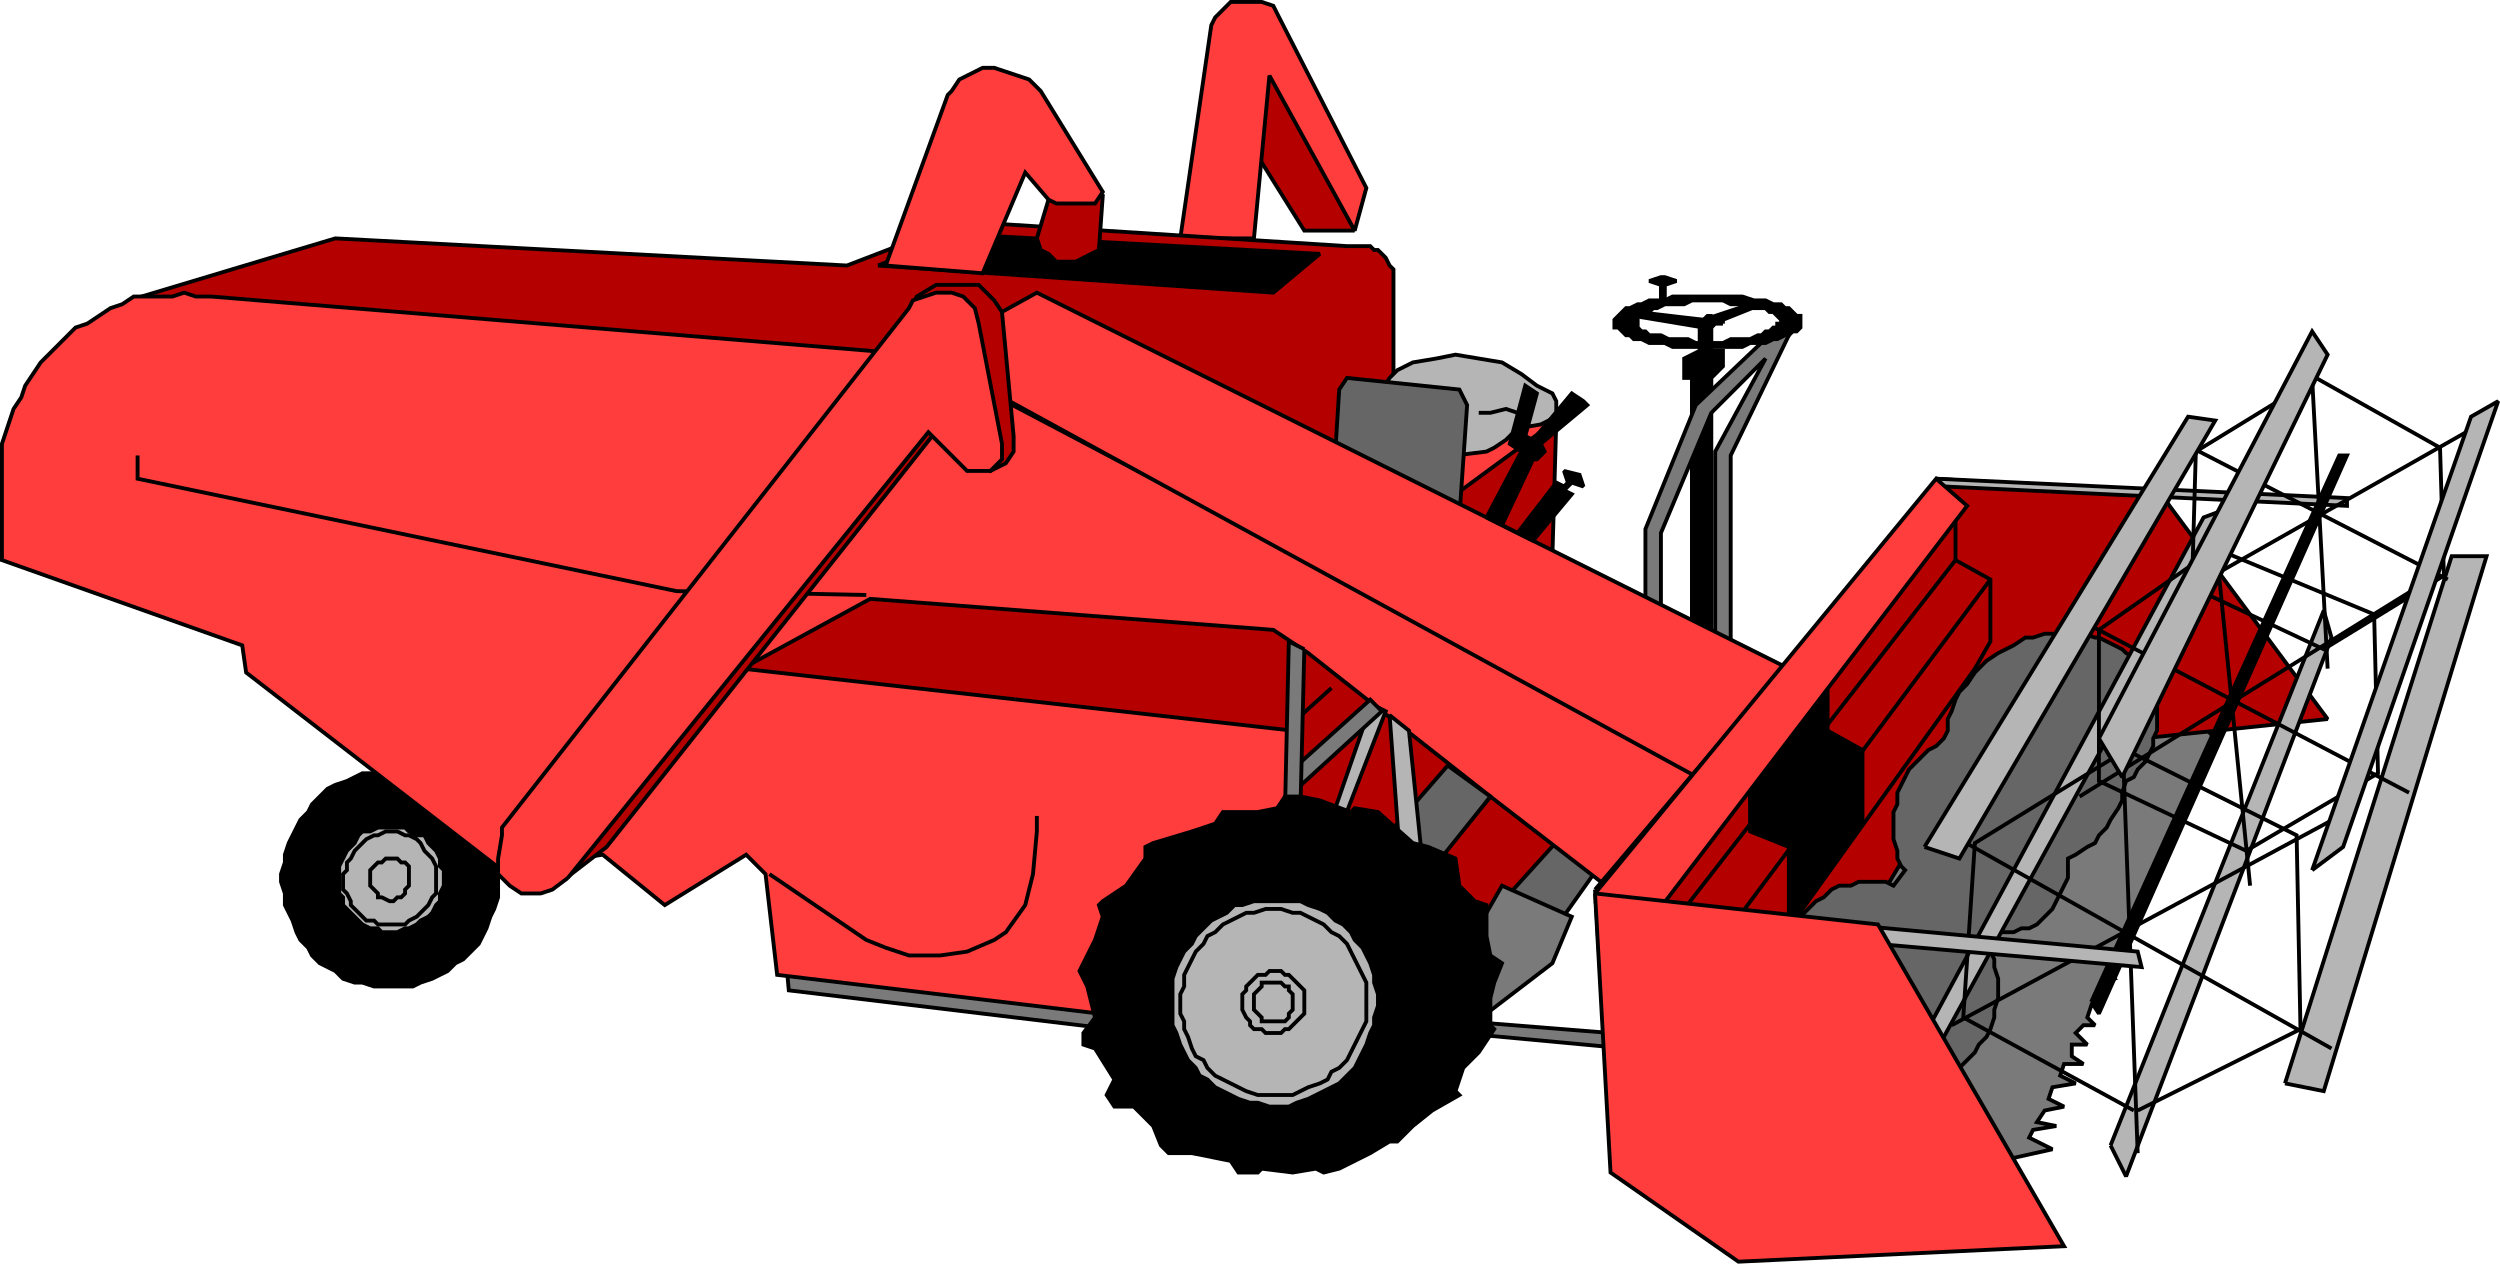 <svg xmlns="http://www.w3.org/2000/svg" width="644.972" height="326.008" version="1.2"><g fill="none" fill-rule="evenodd" stroke="#000" stroke-miterlimit="2" font-family="'Sans Serif'" font-size="12.5" font-weight="400"><path fill="#7a7a7a" d="m520.5 298.5 9-2-6-3 1-2 6-1-5-1 2-3 5-1-4-2 1-3 6-1-4-2 1-3h5l-3-2v-3h4l-3-3 2-2h3l-2-2 1-3h3l-2-3 2-3 3-1-1-1 2-3h4l-3-3 1-2 1-1v-1l23-50-3-3-63-8-42 78 35 45 21-5" vector-effect="non-scaling-stroke"/><path fill="#b5b5b5" d="m589.5 279.5 43-136h9l-42 138-10-2" vector-effect="non-scaling-stroke"/><path fill="#000" d="M436.5 162.5v-65h-2v-5l4-2v-7h3v7h3v4l-3 3v67l-5-2" vector-effect="non-scaling-stroke"/><path fill="#7a7a7a" d="M424.5 156.5v-20l13-32 20-19 3-1 1 2-15 31v48l-4-1v-48l13-24-14 14-13 31v20l-4-1" vector-effect="non-scaling-stroke"/><path fill="#ff3d3d" d="M401.5 108.5h-38v25l13-3 13-10 12-12" vector-effect="non-scaling-stroke"/><path fill="#b50000" d="m371.5 130.5 30-22-1 35-29-13m-22-71h-13l-15-24 3-23 8 3 9 29 8 15" vector-effect="non-scaling-stroke"/><path fill="#ff3d3d" d="m304.5 61.5 8-55 1-2 2-2 2-2h8l3 1 1 2 23 45-3 11-22-40-4 42h-19" vector-effect="non-scaling-stroke"/><path fill="#b50000" d="m46.5 93.5 313 35v-59l-1-1-1-2-1-1-1-1h-1l-1-1h-6l-94-6-22 6-13 5-132-7-50 15 10 17" vector-effect="non-scaling-stroke"/><path fill="#b5b5b5" d="m356.5 100.5 2-3 2-2 4-2 6-1 5-1 6 1 6 1 5 3 4 3 4 2 1 2v4l-4 2-6 1-1 1-2 2-3 2-2 1-8 1-10-1-7-5-2-11" vector-effect="non-scaling-stroke"/><path fill="#666" d="m344.5 116.5 1-16 2-3 29 3 2 4-2 29-32-17" vector-effect="non-scaling-stroke"/><path fill="#000" d="M128.5 226.5v-5l-1-2-1-3-1-2-1-2-1-2-2-2-2-2-2-2-2-1-2-2-2-1h-3l-2-1-3-1h-5l-2 1h-3l-2 1-2 1-3 1-2 1-2 2-2 2-1 2-2 2-1 2-1 2-1 2-1 3v2l-1 3v2l1 3v3l1 2 1 2 1 3 1 2 2 2 1 2 2 2 2 1 2 1 2 2 3 1h2l3 1h10l2-1 3-1 2-1 2-1 2-2 2-1 2-2 2-2 1-2 1-2 1-3 1-2 1-3v-5" vector-effect="non-scaling-stroke"/><path fill="#b50000" d="m363.5 218.5 20-24 21 20-20 31-13-3-8-24" vector-effect="non-scaling-stroke"/><path fill="#7a7a7a" d="m415.5 266.5-50-4-163-18 1 11 150 18 7-7h16l43 4-4-4" vector-effect="non-scaling-stroke"/><path fill="#666" d="m389.5 230.5 19-21-21-11-7-6 31 13 6 11-17 24-11-10" vector-effect="non-scaling-stroke"/><path fill="#b50000" d="m499.5 123.5 58 4 43 58-67 7-29-2-5-67" vector-effect="non-scaling-stroke"/><path fill="#b5b5b5" d="m499.5 123.5 106 5v2l-104-5-2-2" vector-effect="non-scaling-stroke"/><path fill="#ff3d3d" d="M54.5 76.5h-4l-3-1-3 1h-10l-3 2-3 1-3 2-3 2-3 1-2 2-3 3-2 2-2 2-2 3-2 3-1 3-2 3-1 3-1 3-1 3v30l62 22 1 7 66 51 26-4 16 13 21-13 5 5 3 26 133 16 51-62 35 27 24-32-207-109-182-15" vector-effect="non-scaling-stroke"/><path fill="#ff3d3d" d="m441.5 202.5-203-111 29-16 198 99-24 28" vector-effect="non-scaling-stroke"/><path fill="#000" d="m226.5 68.5 102 7 12-10-92-5-12 4-10 4" vector-effect="non-scaling-stroke"/><path fill="#b50000" d="M333.5 267.5v-79l-142-16 33-18 91 7 13 1 9 6 47 37-51 62" vector-effect="non-scaling-stroke"/><path d="m198.5 225.5 25 17 5 2 6 2h8l7-1 7-3 3-2 5-7 2-8 1-11v-4m-232-93v6l139 29 49 1" vector-effect="non-scaling-stroke"/><path fill="#b50000" d="m143.5 228.5 13-10 84-106 7 1 8 8 4-2 2-3v-4l-3-32-2-3-2-2-2-2h-11l-5 3-2 5-102 136 11 11" vector-effect="non-scaling-stroke"/><path fill="#ff3d3d" d="m146.5 226.5 93-115 6 6 3 3 1 1h6l1-1 2-2v-4l-6-31-1-4-2-2-1-1-3-1h-4l-3 1-3 1-1 2-105 134v2l-1 6v4l3 3 3 2h5l3-1 4-3" vector-effect="non-scaling-stroke"/><path fill="#b50000" d="m270.5 51.5-3 10 1 3 2 1 2 2h5l4-2 2-1 1-14-8-3-6 4" vector-effect="non-scaling-stroke"/><path fill="#ff3d3d" d="m228.5 68.5 16-44 1-1 2-3 2-1 2-1 2-1h3l6 2 3 1 3 3 16 26-2 3h-10l-2-1-6-7-11 26-25-2" vector-effect="non-scaling-stroke"/><path d="m333.5 186.5 10-9" vector-effect="non-scaling-stroke"/><path fill="#b50000" d="m411.5 229.5 2 33 22 47 5-3 69-116v-18l4-7v-16l-9-5v-12l-4-8-89 105" vector-effect="non-scaling-stroke"/><path d="m504.5 144.5-91 117m100-112-88 118m84-95-81 113" vector-effect="non-scaling-stroke"/><path fill="#000" d="M471.5 177.5v11l9 5v19l-19 26v-20l-10-4v-16l20-21" vector-effect="non-scaling-stroke"/><path fill="#ff3d3d" d="m411.5 230.5 9 14 87-114-8-7-88 107" vector-effect="non-scaling-stroke"/><path fill="#666" d="m384.5 205.5-16 20-15-5 20-23 11 8" vector-effect="non-scaling-stroke"/><path fill="#7a7a7a" d="m379.5 242.5 8-14 18 8-5 12-17 13-12-10 8-9" vector-effect="non-scaling-stroke"/><path fill="#b5b5b5" d="m361.5 225.5-3-41 5 4 4 39-6-2m-16-11 12-31-2-1h-2l-9 26 1 6" vector-effect="non-scaling-stroke"/><path fill="#7a7a7a" d="m333.5 204.5 23-21-3-3-20 18v6" vector-effect="non-scaling-stroke"/><path fill="#7a7a7a" d="m336.5 167.5-1 41-4 1 1-44 4 2" vector-effect="non-scaling-stroke"/><path fill="#000" d="m287.5 278.5-5-8-3-1v-3l3-4-2-8-2-4 1-2 3-6 2-6-1-3 1-1 6-4 5-7v-3l2-1 10-3 6-2 2-3h9l5-1 2-3h4l5 1 8 3 1-1 6 1 9 8 4 1 7 3 1 7 4 4 3 1v8l1 5 3 2-2 5-1 4v7l1 1-4 6-4 4-2 6 1 1-7 4-5 4-4 4h-2l-5 3-8 4-4 1-2-1-6 1-8-1-1 1h-5l-2-3-10-2h-6l-2-2-2-5-5-5h-5l-2-3 2-4" vector-effect="non-scaling-stroke"/><path fill="#b5b5b5" d="M355.5 258.5v-2l-1-3v-2l-1-3-1-2-1-2-2-2-1-2-2-2-2-1-2-2-2-1-3-1-2-1h-12l-3 1h-2l-2 2-2 1-2 1-2 2-2 2-1 2-2 2-1 2-1 2-1 3v12l1 2 1 3 1 2 1 2 2 2 1 2 2 1 2 2 2 1 2 1 2 1 3 1h2l3 1h5l2-1 3-1 2-1 2-1 2-1 2-1 2-2 2-2 1-2 1-2 1-2 1-3 1-2v-2l1-3v-1" vector-effect="non-scaling-stroke"/><path d="M352.5 258.5v-5l-1-2-1-2-1-2-1-2-1-2-2-2-2-1-2-2-2-1-2-1-2-1h-2l-3-1h-4l-3 1h-2l-2 1-2 1-2 1-2 2-2 1-1 2-2 2-1 2-1 2-1 2v3l-1 2v5l1 2v2l1 2 1 3 1 2 2 1 1 2 2 2 2 1 2 1 2 1 2 1 3 1h9l2-1 2-1 3-1 2-1 1-2 2-1 2-2 1-2 1-2 1-2 1-2 1-2v-5" vector-effect="non-scaling-stroke"/><path d="M336.5 258.5v-3l-1-1-1-1-1-1-1-1h-1l-1-1h-3l-1 1h-2l-1 1-1 1-1 1v1l-1 1v4l1 2 1 1v1l1 1h2l1 1h4l1-1h1l1-1 1-1 1-1 1-1v-3" vector-effect="non-scaling-stroke"/><path d="M333.5 258.5v-2l-1-1v-1h-1l-1-1h-5v1l-1 1-1 1v4l1 1 1 1v1h6l1-1v-1l1-1v-2" vector-effect="non-scaling-stroke"/><path fill="#b5b5b5" d="M114.5 226.5v-2l-1-1v-2l-1-2-1-1-1-1-1-2h-2l-2-1-1-1h-7l-2 1h-2l-1 1-1 2-1 1-1 1-1 2-1 2v7l1 1v2l1 1 2 2 1 1 1 1 2 1h2l1 1h4l2-1h1l2-1 1-1 2-1 1-1 1-2 1-1v-2l1-2v-2" vector-effect="non-scaling-stroke"/><path d="M112.5 226.5v-3l-1-2-1-1-1-1-1-2-1-1-2-1h-1l-2-1h-3l-2 1h-1l-2 1-1 1-1 1-1 1-1 2-1 1v2l-1 1v4l1 1 1 2v1l1 1 2 2 1 1h2l1 1h7l1-1 2-1 1-1 1-1 1-1 1-2 1-1v-4" vector-effect="non-scaling-stroke"/><path d="M105.5 226.5v-3l-1-1h-1l-1-1h-3l-1 1h-1l-1 1-1 1v4l1 1 1 1v1h1l2 1h1l1-1h1l1-1v-1l1-1v-2m276-120h3l4-1 3 1h1l2 1" vector-effect="non-scaling-stroke"/><path fill="#000" d="m383.5 133.5 9-17-3-2 4-15 3 2-3 11 2 1 10-12 3 2 1 1-12 10 1 2-2 2h-1l-8 17 4 2 10-13 2 1 1-1-1-3 4 1 1 3-3-1-2 2 2 1-10 12-12-6m61-50v-1h-2l-1-1h-1l-1 1h-3v1h2l1 1h2l1-1h2" vector-effect="non-scaling-stroke"/><path fill="#000" d="M459.5 83.5h-1v1h-1l-1 1h-1l-1 1h-1l-2 1h-5l-2 1h-7l-2-1h-5l-2-1h-3l-1-1h-1l-1-1v-3h1l1-1h1l1-1h1l2-1h5l2-1h8l2 1h4l2 1h3l1 1h1l1 1 1 1v1h5v-2h-1l-1-1-1-1h-1l-1-1h-2l-2-1h-3l-3-1h-18l-2 1h-4l-2 1h-1l-2 1h-1l-1 1-1 1-1 1v2h1l1 1 1 1h1l1 1h2l2 1h4l2 1h18l2-1h4l2-1h1l2-1h1l1-1h1l1-1v-1h-5" vector-effect="non-scaling-stroke"/><path fill="#000" d="M428.5 77.5v-4l-3-1 3-1h1l3 1-3 1v4h-1m-6 3 17 2 12-4h3l-15 6-18-3 1-1" vector-effect="non-scaling-stroke"/><path fill="#666" d="m501.5 278.5 2-1 2-2 2-2 2-2 1-2 2-2 1-2 1-3v-2l1-3v-5l-1-3v-2l-1-2-1-3-1-2h8l2-1h2l2-1 1-1 2-2 1-1 1-2 1-2 1-2 1-2v-5l2-1 3-2 2-1 1-2 2-2 1-2 2-3 1-2v-2l1-3 2-1 1-2 2-2 1-2 1-2v-2l1-2v-7l-1-2v-2l-1-2-1-2-2-2-1-2-2-1-1-1-2-1-2-1-2-1h-1l-3-1h-10l-3 1h-2l-3 2-2 1-2 1-3 2-2 2-1 1-2 3-2 2-1 2-1 3-1 2v3l-1 2-2 2-2 1-1 1-2 2-2 2-1 2-1 2-1 2v3l-1 2v7l1 3v2l1 2 1 1-3 4-2-1h-7l-2 1h-3l-2 1-2 2-2 1-1 1-2 2-2 2v1l38 40" vector-effect="non-scaling-stroke"/><path fill="#000" d="m539.5 258.5 64-141h2l-64 144-2-3" vector-effect="non-scaling-stroke"/><path fill="#b5b5b5" d="m544.5 295.5 55-138 2 7-53 139-4-8m-52-21 76-141 8-3-75 137-9 7" vector-effect="non-scaling-stroke"/><path d="m596.5 97.5 4 75m41-64-74 42m64-1-68-35m3 2 31-19 32 18 1 33-31 19-34-16 1-35m62 32-92 57m35-67 9 90m41-24-82-43" vector-effect="non-scaling-stroke"/><path d="m541.5 162.5 30-21 41 17 1 41-34 20-38-18v-39m6 26 4 109m-48-33 102-55m-4 61-96-54" vector-effect="non-scaling-stroke"/><path d="m551.5 286.5 42-21-1-50-44-22-39 24-3 45 44 24" vector-effect="non-scaling-stroke"/><path fill="#b5b5b5" d="m411.5 232.5 140 13 1 4-137-12-4-5" vector-effect="non-scaling-stroke"/><path fill="#ff3d3d" d="m411.5 230.5 73 8 48 83-84 4-33-23-4-72" vector-effect="non-scaling-stroke"/><path fill="#b5b5b5" d="m541.5 190.5 55-105 4 6-53 109-6-10m-45 28 9 3 66-113-7-1-68 111m100 6 41-117 7-4-40 115-8 6" vector-effect="non-scaling-stroke"/></g></svg>
